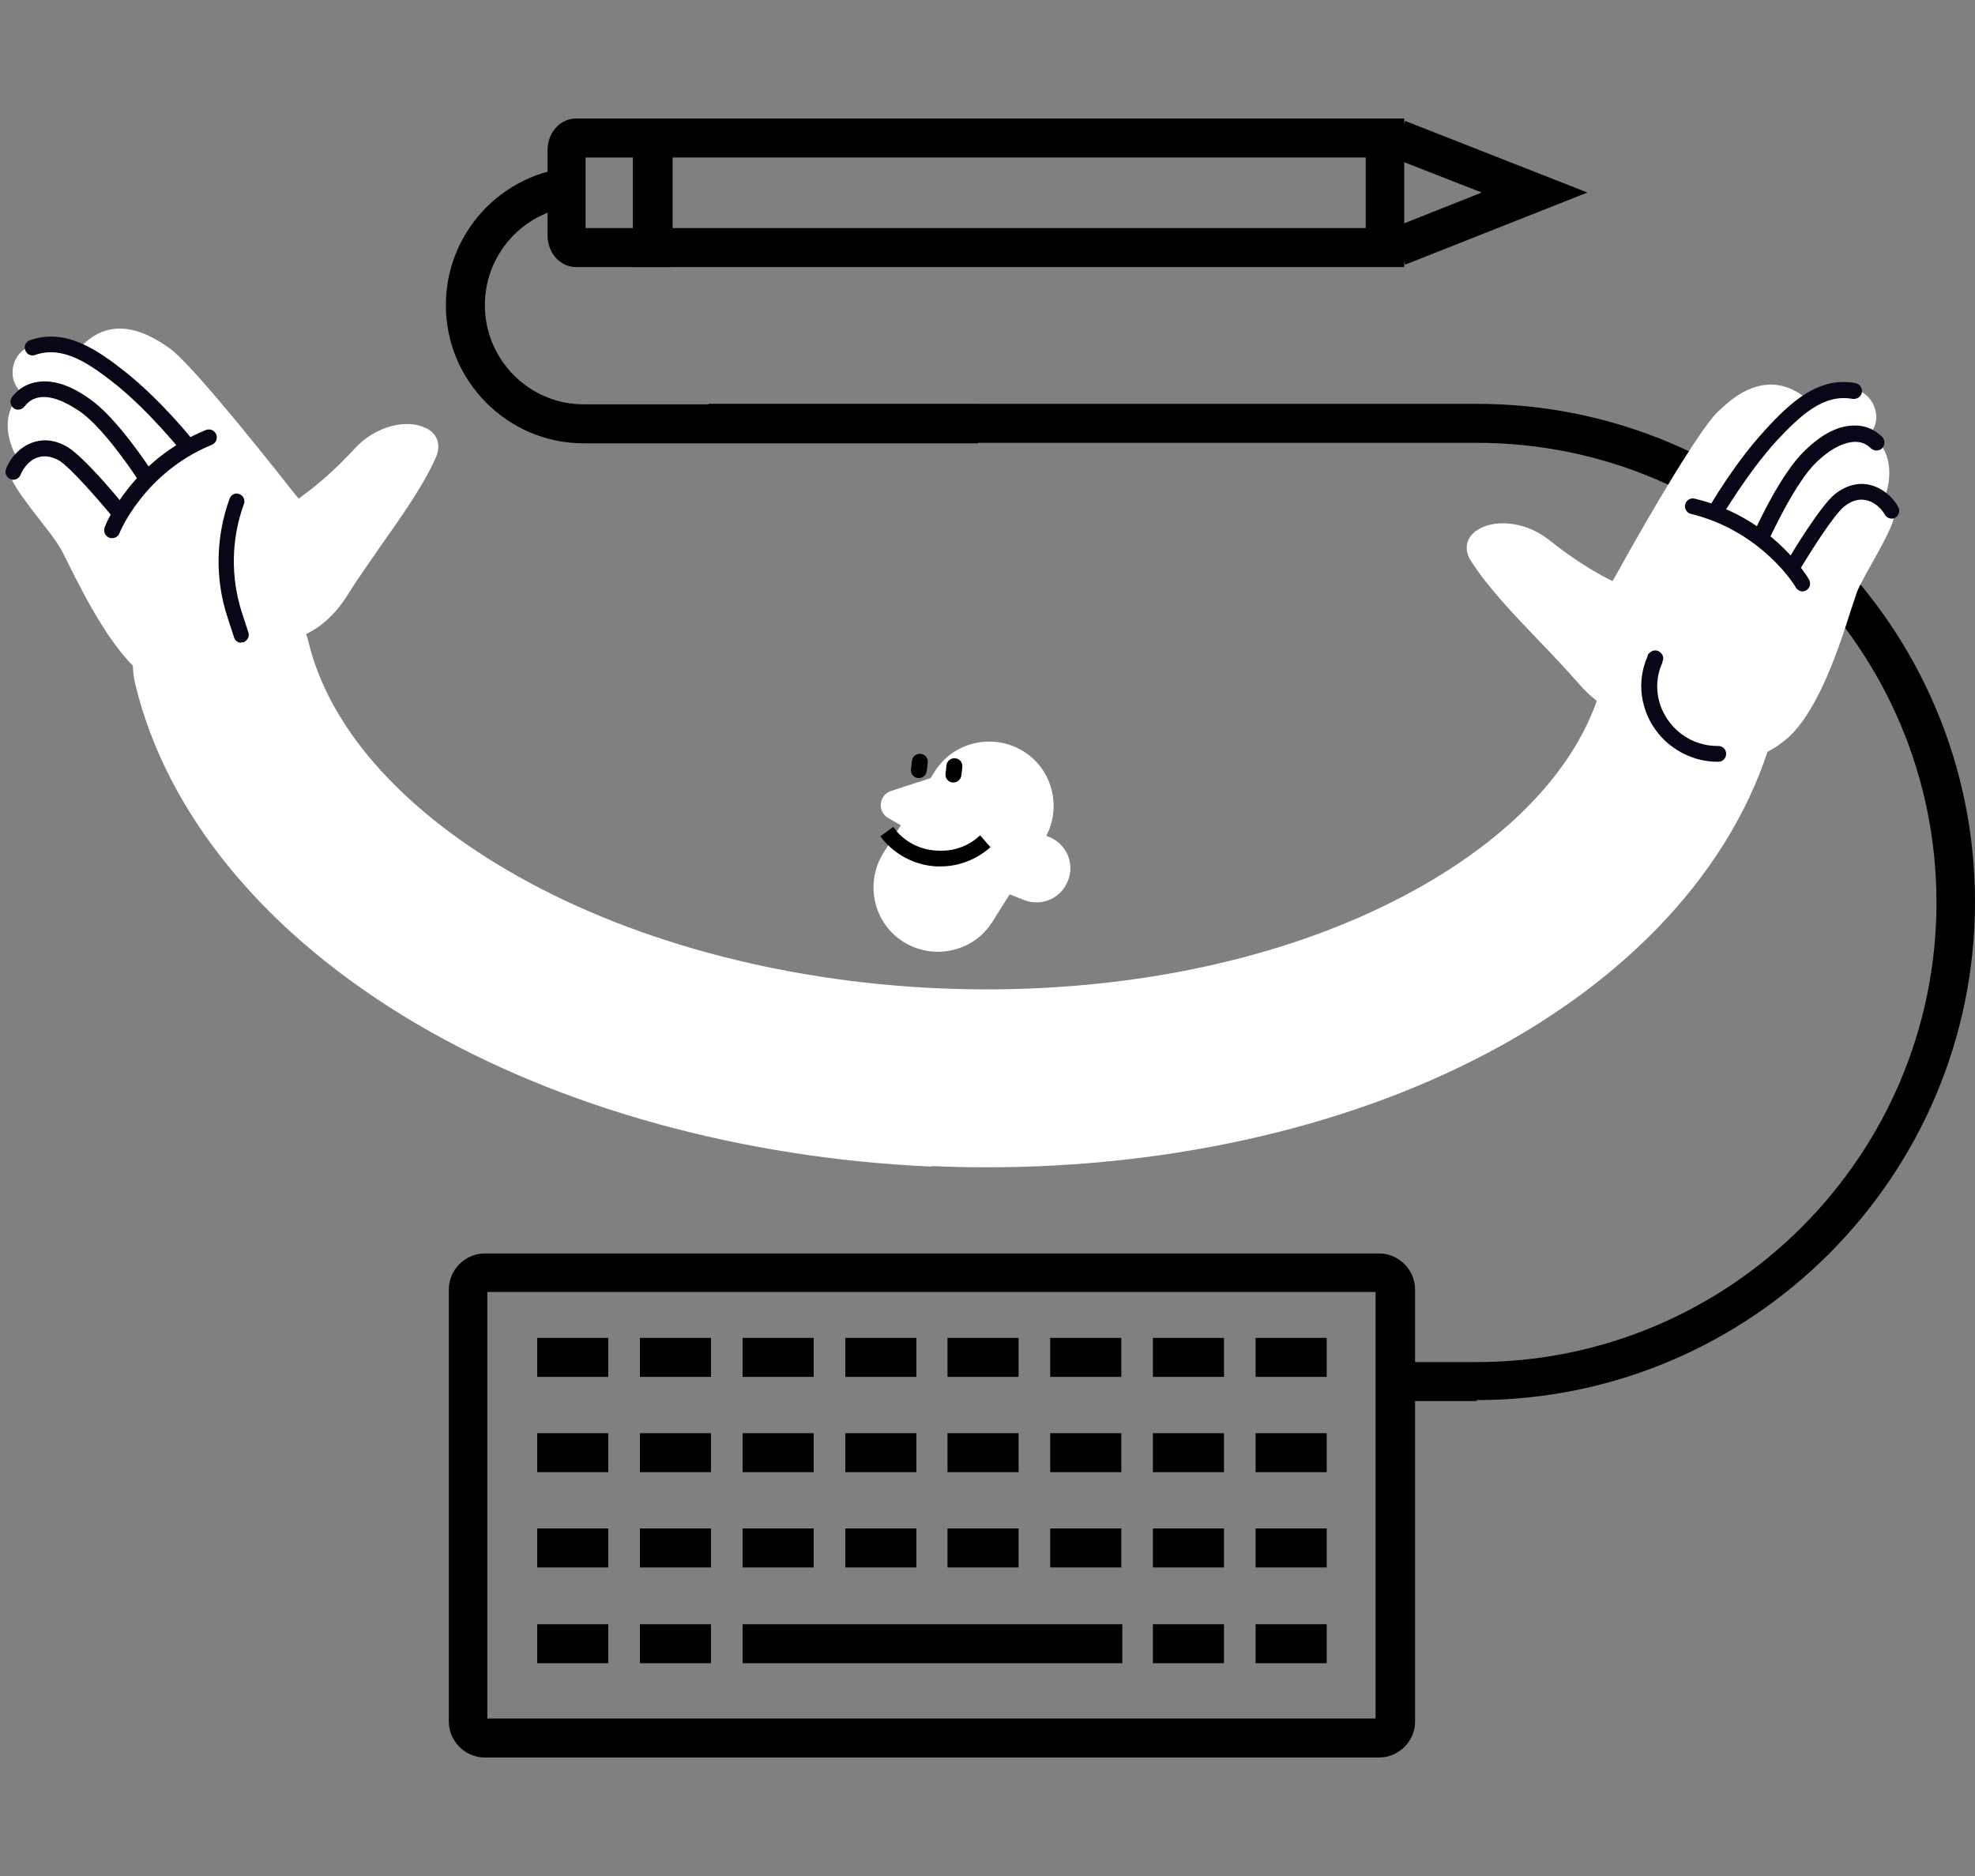 <?xml version="1.0" encoding="UTF-8"?>
<svg id="Capa_1" xmlns="http://www.w3.org/2000/svg" version="1.1" viewBox="0 0 400 380">
  <rect x="0" y="0" width="400" height="380" fill="#808080" stroke="none"/>
  <!-- Generator: Adobe Illustrator 29.2.1, SVG Export Plug-In . SVG Version: 2.1.0 Build 116)  -->
  <defs>
    <style>
      .st0 {
        fill: #fff;
      }

      .st1 {
        fill: #080717;
      }
    </style>
  </defs>
  <path d="M299.1,283.8h-16.7v-7.9h16.7c51.3,0,93.1-41.8,93.1-93.1s-41.8-93.1-93.1-93.1h-155.6v-7.9h155.6c55.7,0,100.9,45.3,100.9,100.9s-45.3,100.9-100.9,100.9Z"/>
  <g>
    <path class="st0" d="M191.6,156.6l-11.1,3.6c-2.5.8-2.9,4.2-.6,5.5l4.3,2.5"/>
    <g>
      <path class="st0" d="M183,190.8h0c-6.1-3.8-7.9-11.9-4.1-18l10.4-16.5c3.8-6.1,11.9-7.9,18-4.1h0c6.1,3.8,7.9,11.9,4.1,18l-10.4,16.5c-3.8,6.1-11.9,7.9-18,4.1Z"/>
      <path class="st0" d="M195.6,177.7l11.8,4.6c3.5,1.4,7.5-.3,8.9-3.9h0c1.4-3.5-.3-7.5-3.9-8.9l-11.8-4.6-5,12.8Z"/>
    </g>
    <path d="M190.5,175.5c-.3,0-.5,0-.8,0-4-.2-7.8-2-10.5-5-.3-.3-.6-.7-.9-1.1l2.6-1.9c.3.3.5.6.7.9,2.1,2.4,5.1,3.8,8.3,3.9,3.2.2,6.3-.9,8.6-3.1l2.1,2.4c-2.8,2.5-6.4,3.9-10.1,3.9Z"/>
    <g>
      <path d="M186.1,157.6c0,0-.1,0-.2,0-.9-.1-1.5-.9-1.4-1.8l.2-1.7c.1-.9.9-1.5,1.8-1.4.9.1,1.5.9,1.4,1.8l-.2,1.7c-.1.8-.8,1.4-1.6,1.4Z"/>
      <path d="M193.1,158.5c0,0-.1,0-.2,0-.9-.1-1.5-.9-1.4-1.8l.2-1.7c.1-.9.9-1.5,1.8-1.4.9.1,1.5.9,1.4,1.8l-.2,1.7c-.1.8-.8,1.4-1.6,1.4Z"/>
    </g>
    <g>
      <path class="st0" d="M188.6,236.3c-38.3-1.7-75.3-11.9-104.2-28.9-30.3-17.8-50.6-42.2-57-68.8-2.3-9.7,3.6-19.4,13.3-21.8,9.7-2.3,19.4,3.6,21.8,13.3,4.1,17,18.4,33.4,40.3,46.2,23.9,14,55,22.5,87.5,23.9,32.7,1.4,64.5-4.4,89.6-16.5,22.9-11,38.5-26.2,43.9-42.9,3.1-9.5,13.2-14.7,22.7-11.6,9.5,3.1,14.7,13.2,11.6,22.7-8.5,26.1-30.7,49-62.6,64.3-30.3,14.6-68.3,21.7-106.8,20Z"/>
      <path class="st0" d="M32.3,138.9c-.9-.4-1.7-1-2.6-1.6-6.7-4.9-12.4-16.2-15.8-23-.8-1.6-1.4-2.9-1.9-3.6-.8-1.4-2.4-3.4-4.1-5.6-3.8-4.9-6.2-8.2-5.8-9.6.2-.6.5-1.2.9-1.8l.5-.8-.4-.8c-1-1.9-2.9-6.8,0-11,.1-.2.3-.3.4-.5l.8-.9-.7-1c-.9-1.2-1.2-2.6-1-4.1.3-2.1,1.7-3.8,3.6-4.5,2.8-1,5.6-.9,8.6.3l1,.4.7-.7c3.9-4,8.6-4.6,14-1.9,1.2.6,2.5,1.4,3.8,2.3,4,2.9,15.6,17.1,25.2,29.3l1,1.2,1.2-.9c1.9-1.4,5.7-4.4,10.1-9.2,4.5-4.9,10.9-6,14.4-4.2.2,0,.4.2.6.3,1.9,1.2,2.5,3.3,1.5,5.6-2.5,5.7-6.9,11.9-11.2,18-2.4,3.5-4.7,6.7-6.5,9.6-4.6,7.5-9.8,8.8-11.7,9.3l-.9.2-.3.9c-.9,2.9-3.2,5.6-6.4,7.4-4.5,2.6-12.2,4.4-19.2.8h0Z"/>
      <g>
        <path class="st1" d="M38,92.1c-.5,0-.9-.2-1.2-.6,0,0-6.4-8-13.2-13.5-5.4-4.3-10.8-8.1-16.5-6.1-.8.3-1.7-.1-2-1-.3-.8.1-1.7,1-2,7.2-2.5,13.6,1.9,19.5,6.6,7.1,5.7,13.5,13.6,13.7,14,.5.7.4,1.7-.3,2.2-.3.2-.6.3-1,.3Z"/>
        <path class="st1" d="M29,97.5c-.5,0-1-.3-1.3-.7,0,0-6.4-9.8-11.3-13.3-3.3-2.3-6.2-3.4-8.5-3-1.7.3-2.5,1.3-2.9,1.8-.5.7-1.5.9-2.2.4-.7-.5-.9-1.5-.4-2.2.7-1,2.2-2.6,5-3.1,3.2-.6,6.9.6,10.9,3.5,5.4,3.8,11.9,13.7,12.2,14.2.5.7.3,1.7-.5,2.2-.3.2-.6.3-.9.3Z"/>
        <path class="st1" d="M23.6,104.8c-.5,0-.9-.2-1.2-.6-2.1-2.5-8-9.4-10.4-10.9-1.6-.9-3.1-1.1-4.5-.6-1.9.7-3,2.6-3.3,3.4-.3.8-1.2,1.3-2,1-.8-.3-1.3-1.2-1-2,.4-1.4,2.1-4.2,5.2-5.4,1.6-.6,4.1-1,7.2.8,3.4,2,10.5,10.6,11.3,11.6.6.7.5,1.7-.2,2.2-.3.2-.7.4-1,.4Z"/>
        <path class="st1" d="M22.7,109c-.2,0-.4,0-.6-.1-.8-.3-1.2-1.2-.9-2.1.2-.6,5.5-13.6,20.5-19.7.8-.3,1.7,0,2.1.9.3.8,0,1.7-.9,2.1-13.7,5.6-18.7,17.8-18.7,17.9-.2.6-.8,1-1.5,1Z"/>
      </g>
      <path class="st0" d="M360.4,150.8c.8-.6,1.6-1.2,2.3-1.9,5.9-5.9,9.8-17.9,12.1-25.1.6-1.7,1-3.1,1.3-3.9.6-1.5,1.9-3.8,3.2-6.1,3-5.4,4.9-9,4.2-10.3-.3-.5-.7-1.1-1.2-1.7l-.7-.7.3-.9c.7-2,1.8-7.2-1.6-10.9-.1-.1-.3-.3-.5-.5l-1-.8.6-1.1c.7-1.3.8-2.8.3-4.2-.6-2-2.3-3.5-4.2-3.9-2.9-.5-5.6,0-8.5,1.6l-.9.5-.8-.6c-4.4-3.3-9.2-3.2-14.1.3-1.1.8-2.2,1.8-3.4,2.9-3.5,3.5-12.9,19.2-20.4,32.8l-.8,1.4-1.4-.7c-2.1-1.1-6.3-3.5-11.3-7.5-5.2-4.2-11.7-4.3-14.9-2-.2.1-.4.3-.5.4-1.7,1.5-1.9,3.7-.6,5.7,3.3,5.2,8.6,10.8,13.7,16.1,2.9,3,5.6,5.9,7.9,8.5,5.7,6.7,11,7.2,13,7.4h.9c0,0,.4.9.4.9,1.3,2.8,4,5,7.5,6.4,4.8,1.9,12.7,2.5,19.1-2.1h0Z"/>
      <g>
        <path class="st1" d="M347.4,105.4c-.3,0-.5,0-.8-.2-.8-.4-1-1.4-.6-2.2.2-.4,5.3-9.2,11.5-15.9,5.1-5.6,10.8-10.9,18.3-9.5.9.2,1.4,1,1.3,1.9-.2.9-1,1.4-1.9,1.3-5.9-1.1-10.6,3.4-15.4,8.5-5.9,6.5-11,15.2-11.1,15.3-.3.5-.8.8-1.4.8Z"/>
        <path class="st1" d="M357.1,109.3c-.2,0-.4,0-.7-.1-.8-.4-1.2-1.3-.8-2.1.2-.5,5.1-11.2,9.9-15.8,3.6-3.5,7-5.2,10.3-5.1,2.8,0,4.6,1.5,5.4,2.3.6.6.6,1.6,0,2.3-.6.6-1.7.6-2.3,0-.5-.5-1.5-1.3-3.1-1.3-2.3,0-5.1,1.4-8,4.2-4.3,4.2-9.1,14.8-9.2,14.9-.3.6-.8.9-1.5.9Z"/>
        <path class="st1" d="M347.8,154.3c-4.6,0-9.1-2.2-12-5.8-3.6-4.5-4.4-10.5-2.1-15.6v-.2c.5-.8,1.4-1.2,2.2-.8.8.4,1.2,1.3.8,2.1v.2c-1.9,4.1-1.2,8.8,1.6,12.3,2.3,2.9,5.8,4.6,9.5,4.6,0,0,.1,0,.2,0,.9,0,1.6.7,1.6,1.6,0,.9-.7,1.6-1.6,1.6,0,0-.2,0-.2,0Z"/>
        <path class="st1" d="M363.6,115.7c-.3,0-.6,0-.8-.2-.8-.4-1-1.4-.6-2.2.6-1.1,6.4-10.7,9.4-13.2,2.8-2.2,5.4-2.3,7-1.9,3.2.7,5.3,3.3,5.9,4.6.4.8,0,1.7-.7,2.1-.8.4-1.7,0-2.1-.7-.4-.8-1.8-2.5-3.8-2.9-1.4-.3-2.9.1-4.4,1.3-2.2,1.8-7,9.5-8.7,12.3-.3.5-.8.8-1.4.8Z"/>
        <path class="st1" d="M365.1,119.8c-.5,0-1.1-.3-1.4-.8,0-.2-6.9-11.4-21.2-14.9-.9-.2-1.4-1.1-1.2-1.9.2-.9,1.1-1.4,1.9-1.2,15.8,3.8,22.9,15.9,23.2,16.4.4.8.2,1.7-.6,2.2-.3.1-.5.2-.8.2Z"/>
      </g>
      <path class="st1" d="M48.9,130.2c-.7,0-1.3-.4-1.5-1.1l-1.3-4c-2.6-7.8-2.4-16.4.4-24.1.3-.8,1.2-1.3,2-.9.8.3,1.2,1.2.9,2-2.6,7.1-2.7,14.9-.4,22l1.3,4c.3.8-.2,1.7-1,2-.2,0-.3,0-.5,0Z"/>
    </g>
  </g>
  <path d="M198.1,89.8h-79.9c-15.4,0-27.9-12.6-27.9-28s12.5-28,27.9-28v7.9c-11,0-20,9-20,20.1s9,20.1,20,20.1h79.9v7.9Z"/>
  <g>
    <path d="M279.3,356H98.2c-4,0-7.3-3.3-7.3-7.3v-87.5c0-4,3.3-7.3,7.3-7.3h181.1c4,0,7.3,3.3,7.3,7.3v87.5c0,4-3.3,7.3-7.3,7.3ZM98.7,348.1h179.9v-86.4H98.7v86.4Z"/>
    <g>
      <g>
        <rect x="108.8" y="271" width="14.4" height="7.9"/>
        <rect x="129.6" y="271" width="14.4" height="7.9"/>
        <rect x="150.4" y="271" width="14.4" height="7.9"/>
        <rect x="171.2" y="271" width="14.4" height="7.9"/>
        <rect x="191.9" y="271" width="14.4" height="7.9"/>
        <rect x="212.7" y="271" width="14.4" height="7.9"/>
        <rect x="233.5" y="271" width="14.4" height="7.9"/>
        <rect x="254.3" y="271" width="14.4" height="7.9"/>
      </g>
      <g>
        <rect x="108.8" y="290.3" width="14.4" height="7.9"/>
        <rect x="129.6" y="290.3" width="14.4" height="7.9"/>
        <rect x="150.4" y="290.3" width="14.4" height="7.9"/>
        <rect x="171.2" y="290.3" width="14.4" height="7.9"/>
        <rect x="191.9" y="290.3" width="14.4" height="7.9"/>
        <rect x="212.7" y="290.3" width="14.4" height="7.9"/>
        <rect x="233.5" y="290.3" width="14.4" height="7.9"/>
        <rect x="254.3" y="290.3" width="14.4" height="7.9"/>
      </g>
      <g>
        <rect x="108.8" y="309.6" width="14.4" height="7.9"/>
        <rect x="129.6" y="309.6" width="14.4" height="7.9"/>
        <rect x="150.4" y="309.6" width="14.4" height="7.9"/>
        <rect x="171.2" y="309.6" width="14.4" height="7.9"/>
        <rect x="191.9" y="309.6" width="14.4" height="7.9"/>
        <rect x="212.7" y="309.6" width="14.4" height="7.9"/>
        <rect x="233.5" y="309.6" width="14.4" height="7.9"/>
        <rect x="254.3" y="309.6" width="14.4" height="7.9"/>
      </g>
      <g>
        <rect x="108.8" y="329" width="14.4" height="7.9"/>
        <rect x="129.6" y="329" width="14.4" height="7.9"/>
        <rect x="150.4" y="329" width="76.9" height="7.9"/>
        <rect x="233.5" y="329" width="14.4" height="7.9"/>
        <rect x="254.3" y="329" width="14.4" height="7.9"/>
      </g>
    </g>
  </g>
  <g>
    <polygon points="284.6 53.6 281.7 46.3 300.1 39 281.7 31.8 284.6 24.5 321.5 39 284.6 53.6"/>
    <path d="M136.2,54.1h-19.5c-3.2,0-5.8-2.8-5.8-6.4v-17.3c0-3.6,2.6-6.4,5.8-6.4h19.5v30.1ZM118.7,46.2h9.5v-14.3h-9.6v14.3Z"/>
    <path d="M284.4,54.1h-156.2v-30.1h156.2v30.1ZM136.2,46.2h140.4v-14.3h-140.4v14.3Z"/>
  </g>
</svg>